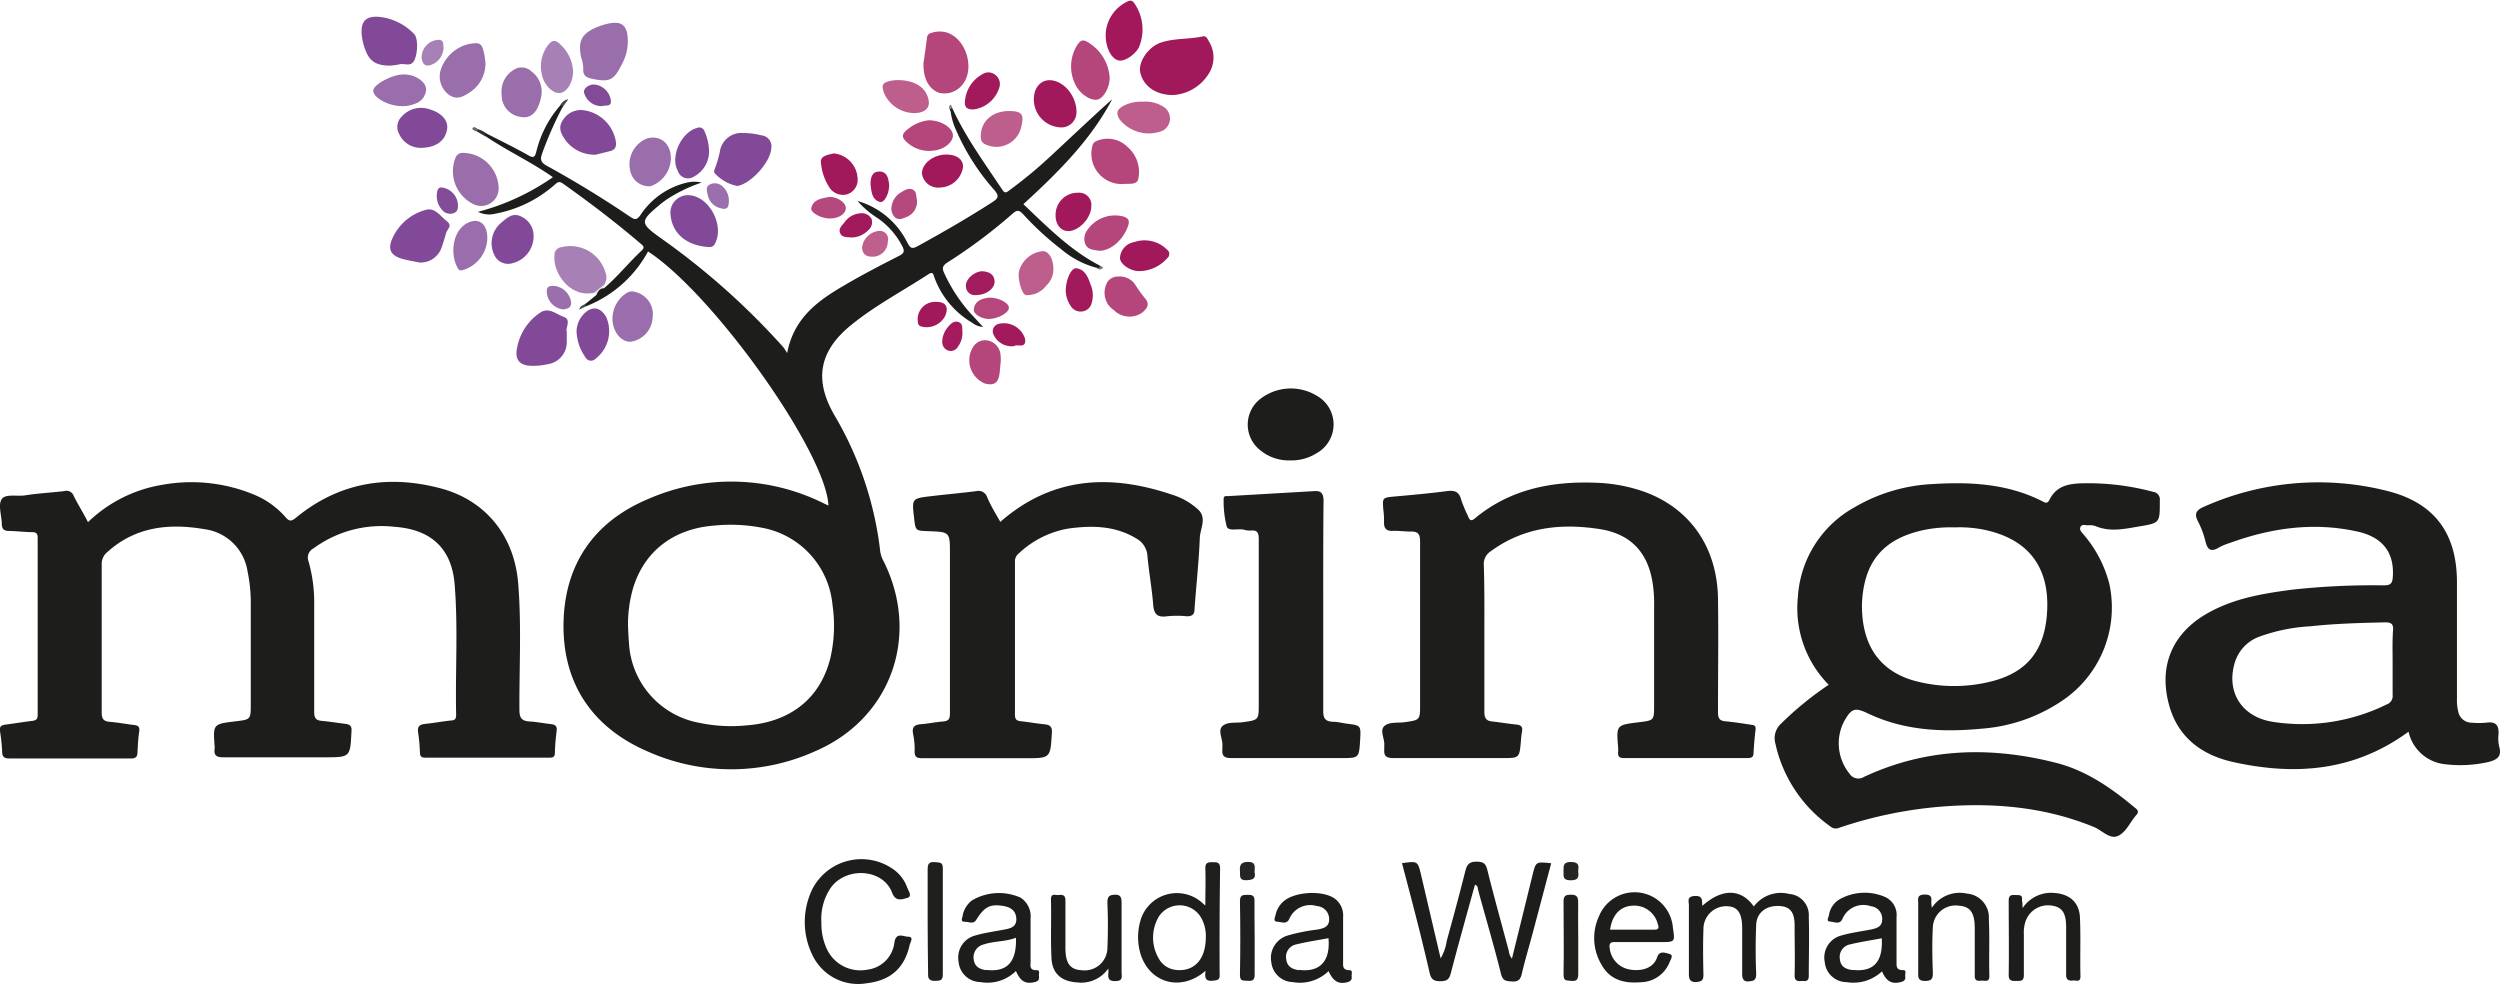 <?xml version="1.0"?>
<svg xmlns="http://www.w3.org/2000/svg" id="Ebene_1" data-name="Ebene 1" viewBox="0 0 329.89 129.71" width="160" height="63"><defs><style>.cls-1{fill:#1d1d1b;}.cls-2{fill:#a1185b;}.cls-3{fill:#1d1d1c;}.cls-4{fill:#b4467c;}.cls-5{fill:#814997;}.cls-6{fill:#9a6dab;}.cls-7{fill:#a780b5;}.cls-8{fill:#1f1f1d;}.cls-9{fill:#a2185b;}.cls-10{fill:#9a6dac;}.cls-11{fill:#a2195b;}.cls-12{fill:#bd5e8d;}.cls-13{fill:#b5467c;}.cls-14{fill:#be5e8d;}.cls-15{fill:#a2195c;}.cls-16{fill:#b5487d;}.cls-17{fill:#a21a5c;}.cls-18{fill:#b5477c;}.cls-19{fill:#a21b5d;}.cls-20{fill:#be5f8d;}.cls-21{fill:#a31b5d;}.cls-22{fill:#824b97;}.cls-23{fill:#9b6fac;}.cls-24{fill:#9b6fad;}.cls-25{fill:#834c98;}.cls-26{fill:#a781b6;}.cls-27{fill:#252523;}.cls-28{fill:#2f2f2d;}.cls-29{fill:#474746;}.cls-30{fill:#ece8ed;}.cls-31{fill:#4e4e4d;}.cls-32{fill:#878786;}.cls-33{fill:#666665;}.cls-34{fill:#7b7b7a;}.cls-35{fill:#1e1e1c;}</style></defs><path class="cls-1" d="M11.61,68.81a18.38,18.38,0,0,1,9.82-4.93,21.57,21.57,0,0,1,12,1.26,11.22,11.22,0,0,1,4.24,3c.52.62.81.56,1.39.08,5.66-4.65,12.11-5.71,19.05-3.88,6,1.58,9.77,6.3,10.27,12.57.45,5.55.13,11.11.16,16.67,0,1.06.31,1.47,1.33,1.53s1.9.25,2.85.35c.59.07.82.31.73.93a27.52,27.52,0,0,0-.23,2.87c0,.56-.29.63-.76.63H56.14c-.51,0-.71-.15-.73-.67a23.14,23.14,0,0,0-.23-2.63c-.15-.87.24-1.1,1-1.17,1.11-.11,2.21-.32,3.33-.44.47,0,.69-.19.68-.73-.12-5.75.27-11.52-.2-17.26-.39-4.72-3.12-7.21-7.87-7.56a15.17,15.17,0,0,0-10.75,2.84,1.38,1.38,0,0,0-.64,1.77,19.92,19.92,0,0,1,.73,5.81c0,4.68,0,9.35,0,14,0,.83.25,1.12,1,1.18,1,.09,2,.26,3,.38.62.07,1,.22.92,1-.17,3.42-.13,3.43-3.59,3.43-4.44,0-8.88,0-13.32,0-.88,0-1.27-.22-1.15-1.12a2.17,2.17,0,0,0,0-.36c-.21-2.91-.21-2.91,2.77-3.27,2-.24,2-.24,2-2.29V79.73a20.32,20.32,0,0,0-.42-4.4A6.61,6.61,0,0,0,27,69.74c-4.66-.8-9.08-.36-12.82,3a2,2,0,0,0-.76,1.63c0,6.52,0,13,0,19.55,0,.9.28,1.17,1.09,1.24,1.08.09,2.14.29,3.21.42.54.06.74.27.65.86-.14.9-.18,1.83-.23,2.74,0,.59-.24.82-.88.81q-8,0-16.07,0c-.72,0-.89-.29-.91-.91A21.05,21.05,0,0,0,0,96.41c-.11-.68.23-.82.76-.89,1.15-.15,2.3-.34,3.44-.48.5-.06.77-.17.77-.78q0-11.7,0-23.39c0-.5-.15-.72-.66-.74-1,0-2.08-.14-3.12-.16-.65,0-.93-.24-.95-.9C.23,68-.27,66.59.2,65.81s2-.38,3.06-.53C5,65,6.75,64.92,8.5,64.71a1,1,0,0,1,1.23.65C10.3,66.49,11,67.6,11.61,68.81Z"/><path class="cls-1" d="M195.87,84.1c0,3.24,0,6.48,0,9.72,0,1,.34,1.23,1.18,1.31,1,.1,2,.29,3.09.39.61.07.81.34.7.93a11.68,11.68,0,0,0-.15,1.31c-.2,2.18-.2,2.18-2.44,2.18-4.8,0-9.6,0-14.4,0-.9,0-1.25-.26-1.19-1.13,0-.16,0-.32,0-.48.11-.89-.64-2,0-2.6s1.75-.4,2.65-.52c2.08-.29,2.08-.28,2.08-2.38,0-7.16,0-14.31,0-21.47,0-1-.3-1.34-1.25-1.31-.8,0-1.6-.12-2.4-.09s-1.13-.34-1.11-1.13c0-.52,0-1-.08-1.56-.15-1.73-.16-1.7,1.64-1.86,2.23-.2,4.46-.4,6.68-.69,1-.14,1.65,0,1.94,1.12a18.22,18.22,0,0,0,.87,2.1c.22.56.38.87,1,.32,4.64-3.82,10.11-4.88,15.94-4.65a21.29,21.29,0,0,1,6.22,1.14c6.13,2.17,9.76,7.33,9.86,14.15.07,5,0,10,0,15,0,.81.21,1.12,1,1.19,1.07.1,2.14.26,3.2.43.35.06.84,0,.76.65-.13,1-.21,2.07-.27,3.11,0,.51-.26.66-.76.66q-8.15,0-16.31,0c-.54,0-.84-.12-.8-.72a4.34,4.34,0,0,0,0-.72c-.24-2.92-.24-2.92,2.75-3.29,2-.24,2-.24,2-2.28,0-4.39,0-8.79,0-13.19a17,17,0,0,0-.27-3.34c-.72-3.76-2.94-6-6.74-6.65-5.17-.83-10.12-.33-14.52,2.88a2,2,0,0,0-.94,1.88C195.9,77.71,195.87,80.91,195.87,84.1Z"/><path class="cls-1" d="M132,68.77c6.87-6,14.53-6.33,22.65-3.59a9.06,9.06,0,0,1,3.49,2c1.14,1.1.22,2.5.18,3.73-.12,3.11-.47,6.21-.69,9.32,0,.69-.24,1-1,1a12.84,12.84,0,0,0-2.63,0c-1.26.18-1.74-.26-1.83-1.53-.17-2.15-.56-4.28-.76-6.42A2.79,2.79,0,0,0,150,71c-2.82-1.74-5.91-1.77-9-1.35a12.68,12.68,0,0,0-6.55,3.27,1.33,1.33,0,0,0-.52,1.13q0,10.06,0,20.15c0,.61.19.82.78.88,1,.1,2.05.3,3.09.4.75.08,1.07.3,1,1.18-.21,3.29-.17,3.3-3.47,3.3-4.51,0-9,0-13.55,0-.71,0-1.12-.08-1.09-.94a9.56,9.56,0,0,0-.2-2.26c-.2-1,.28-1.24,1.13-1.3s1.82-.27,2.73-.34,1-.36,1-1.18c0-7,0-14,0-21,0-2.84,0-2.84-2.89-2.94-1.65-.06-1.65-.06-1.84-1.75-.3-2.56-.3-2.57,2.24-2.87,2-.24,4-.41,6-.67a1.19,1.19,0,0,1,1.39.77C130.7,66.58,131.35,67.63,132,68.77Z"/><path class="cls-1" d="M174.61,80.1c0,4.56,0,9.11,0,13.67,0,1,.34,1.32,1.24,1.38.63,0,1.26.17,1.89.25,1.85.24,1.85.24,1.74,2.14-.15,2.4-.15,2.4-2.49,2.4-4.83,0-9.67,0-14.51,0-.88,0-1.26-.24-1.18-1.13,0-.15,0-.32,0-.47.09-.9-.65-2,0-2.61s1.75-.39,2.66-.52c2.14-.29,2.14-.29,2.14-2.41,0-7.24,0-14.47,0-21.7,0-.84-.14-1.28-1.07-1.18a3.11,3.11,0,0,1-.95-.13c-.76-.15-2,.27-2.21-.42a13.35,13.35,0,0,1-.4-3.66c0-.44.39-.32.63-.34l11.37-.66c1-.07,1.18.5,1.18,1.35C174.6,70.75,174.61,75.43,174.61,80.1Z"/><path class="cls-1" d="M185,113.81c2.07-.29,2.08-.3,2.52,1.56.86,3.64,1.7,7.28,2.58,11a6.39,6.39,0,0,0,.81-2.32c.85-3.07,1.68-6.15,2.46-9.24.22-.87.55-1.21,1.51-1.2s1.19.32,1.4,1.16c.89,3.55,1.87,7.09,2.82,10.63a1.85,1.85,0,0,0,.41,1q1.37-5.53,2.71-11c.44-1.8.43-1.8,2.47-1.58-.84,3.16-1.67,6.32-2.51,9.47-.44,1.65-.94,3.29-1.34,5-.17.75-.38,1.19-1.3,1.13s-1.25-.11-1.49-1.06c-.91-3.67-2-7.31-3-11-.07-.25,0-.58-.42-.71-1.08,3.91-2.18,7.81-3.2,11.73-.22.85-.61,1-1.4,1s-1.15-.21-1.36-1C187.55,123.46,186.28,118.64,185,113.81Z"/><path class="cls-1" d="M170.25,60.66a5.92,5.92,0,0,1-4-1.38,4.29,4.29,0,0,1,0-6.69,6.58,6.58,0,0,1,7.51-.46,4.34,4.34,0,0,1-.06,7.6A6.17,6.17,0,0,1,170.25,60.66Z"/><path class="cls-1" d="M224.67,119.4c2.6-2.28,5.06-2.25,6.76.12a4.44,4.44,0,0,1,4.67-1.65,2.8,2.8,0,0,1,2.58,3c.08,2.6,0,5.2,0,7.8,0,.9-.58.65-1,.69s-.89,0-.87-.73c.06-2.2,0-4.4,0-6.6,0-1.76-.6-2.49-2-2.57-1.73-.09-3,.85-3.07,2.47-.09,2.16-.09,4.32,0,6.48,0,.86-.33.94-1,1s-.86-.39-.85-1c0-2,0-4,0-6s-.57-2.87-2-2.92a3,3,0,0,0-3.11,3c-.07,2-.05,4,0,6,0,.71-.16.94-.92,1s-1-.31-1-1c0-3,0-6.08,0-9.12,0-.51-.32-1.16.75-1.23s1,.55,1,1.23A.58.58,0,0,0,224.67,119.4Z"/><path class="cls-1" d="M108.39,121.7a7.79,7.79,0,0,0,.82,3.64,4.87,4.87,0,0,0,5.25,2.52,4.08,4.08,0,0,0,3.57-3.65c.25-1.32,1.19-.71,1.77-.7.85,0,.32.72.24,1.08-.69,3.09-2.53,4.7-5.71,5.07a6.67,6.67,0,0,1-7.08-3.63,9.94,9.94,0,0,1,0-8.91,7.29,7.29,0,0,1,10.52-2.58A5,5,0,0,1,119.7,117c.16.45.75,1.19,0,1.4s-1.54.5-2-.74c-1.2-3.11-6-3.43-8.06-.63A7.35,7.35,0,0,0,108.39,121.7Z"/><path class="cls-2" d="M154.79,12.45c-2.4,0-4-1.3-4.34-3.06-.23-1.38,1.09-3.29,2.7-3.85,1.8-.62,3.73-.42,5.56-.83.47-.1.62.32.79.62a4,4,0,0,1-.14,4.51A5.91,5.91,0,0,1,154.79,12.45Z"/><path class="cls-1" d="M146.24,127.72a4.36,4.36,0,0,1-4.13,1.82c-2-.12-3.26-1.14-3.36-3.17-.13-2.59,0-5.19-.07-7.79,0-.87.61-.52,1-.57s.92-.07.91.69c0,2.08,0,4.16,0,6.24s.59,2.93,2.21,3a3,3,0,0,0,3.33-3c.09-2,.08-3.91,0-5.87,0-.82.18-1.07,1-1.1s.87.5.87,1.11c0,3,0,6.08,0,9.11,0,.54.24,1.16-.79,1.18s-1-.46-.95-1.16A2.92,2.92,0,0,0,146.24,127.72Z"/><path class="cls-3" d="M254.91,119.71a4.41,4.41,0,0,1,4.68-1.88,3.14,3.14,0,0,1,2.85,3.32c.12,2.51,0,5,.07,7.56,0,.84-.57.58-1,.6s-.95.14-.93-.66c0-2.08,0-4.16,0-6.23s-.58-2.9-2.1-3a3,3,0,0,0-3.43,2.88c-.11,2-.07,3.91,0,5.87,0,.71,0,1.17-1,1.18s-.93-.51-.93-1.18c0-3,0-6,0-9,0-.6-.22-1.22.88-1.22s.82.66.85,1.24C254.87,119.28,254.88,119.36,254.91,119.71Z"/><path class="cls-1" d="M266.89,119.74a4.52,4.52,0,0,1,4.21-2c2,.15,3.26,1.23,3.36,3.21.12,2.59,0,5.19.07,7.79,0,.87-.63.49-1,.55s-.91,0-.89-.72c0-2.11,0-4.23,0-6.34,0-1.8-.51-2.59-1.77-2.8a3.14,3.14,0,0,0-3.57,2,4.58,4.58,0,0,0-.24,1.76c0,1.8,0,3.6,0,5.39,0,.83-.43.76-1,.77s-1,0-1-.77c.05-3.27,0-6.55,0-9.82,0-.7.29-.78.85-.75s1-.09.9.69C266.86,118.93,266.89,119.2,266.89,119.74Z"/><path class="cls-4" d="M121.86,8.25c.12-.86.3-2.09.46-3.32a.68.68,0,0,1,.55-.67,3.41,3.41,0,0,1,2-.08c2.69.79,3.89,5,2,7.05a3,3,0,0,1-3,.91C122.57,11.63,121.81,10.29,121.86,8.25Z"/><path class="cls-5" d="M74.79,43.67c0,.51,0,.91,0,1.3a2.93,2.93,0,0,1-2.55,3,8.11,8.11,0,0,1-2,.21c-1.65,0-2.36-.79-2-2.41a7.12,7.12,0,0,1,3-4.58c1.16-.81,2.11.16,3.11.51C75.46,42.12,74.58,43.1,74.79,43.67Z"/><path class="cls-5" d="M101.78,19.45c-.11,1.9-2.73,4.73-4.5,5a5.51,5.51,0,0,1-3-1.72.65.65,0,0,1,0-.45A13.46,13.46,0,0,0,95,19.86a2.88,2.88,0,0,1,3.11-2.4,9.46,9.46,0,0,1,2.37.31A1.45,1.45,0,0,1,101.78,19.45Z"/><path class="cls-5" d="M55.35,34.55c-.77-.17-1.56-.28-2.32-.5-1.46-.43-1.88-1.25-1.28-2.62a6.72,6.72,0,0,1,4.37-3.81c1.28-.4,2,.83,2.82,1.46s.08,1.05-.07,1.57-.35,1.23-.57,1.83A2.93,2.93,0,0,1,55.35,34.55Z"/><path class="cls-5" d="M51.49,8.57c-1.81,0-2.7-.55-3.25-2a7.44,7.44,0,0,1-.52-2.2C47.61,2.7,48.31,2,50,2.13A7.44,7.44,0,0,1,54.65,4.4c.64.65.45,3.34-.29,3.86-.48.33-1.09,0-1.63.13S51.7,8.54,51.49,8.57Z"/><path class="cls-6" d="M82.84,5.55a6.37,6.37,0,0,1-.87,3c-1,2-1.59,2.21-3.82,1.76-.84-.17-1.26-.47-1.18-1.39a5,5,0,0,0-.27-1.4c-.46-2.12,0-3.15,2-4a9.42,9.42,0,0,1,1.36-.45C82.08,2.57,82.89,3.24,82.84,5.55Z"/><path class="cls-5" d="M78.6,20.32a4.77,4.77,0,0,1-4-1.94c-.57-.82-1-1.62-.33-2.61A2.77,2.77,0,0,1,77,14.45a5,5,0,0,1,4.26,4.09c.12.72-.08,1.15-.8,1.32Z"/><path class="cls-5" d="M88.46,27.85a2.33,2.33,0,0,1,2.7-2.16c2.54.35,4.4,4,3.21,6.31a.74.74,0,0,1-.72.51C90.68,32.39,88.51,30.73,88.46,27.85Z"/><path class="cls-7" d="M78.41,38.53c-3.17.74-5.51-2.62-5.24-5a1,1,0,0,1,.89-1,4.83,4.83,0,0,1,5.82,3.29,1.8,1.8,0,0,1-.24,1.79A1.54,1.54,0,0,1,78.41,38.53Z"/><path class="cls-6" d="M64.06,8.13a4.56,4.56,0,0,1-2,3.92c-.85.56-1.76,1.14-2.84.35A3,3,0,0,1,58.1,9.33a5.12,5.12,0,0,1,3.8-3.62c1.48-.25,1.71-.09,2,1.38C64,7.48,64,7.88,64.06,8.13Z"/><path class="cls-6" d="M65.8,24.78a2.31,2.31,0,0,1-3.24,2.11,4.84,4.84,0,0,1-2.43-6.23,1,1,0,0,1,1-.58A4.77,4.77,0,0,1,65.8,24.78Z"/><path class="cls-8" d="M122.41,121.44c0-2.28,0-4.55,0-6.83,0-.76.22-1,1-.94s1,.08,1,.89c0,4.64,0,9.27,0,13.91,0,.84-.35.85-1,.87s-1-.2-.94-.94C122.44,126.08,122.41,123.76,122.41,121.44Z"/><path class="cls-9" d="M145.9,4.41A5,5,0,0,1,148.65.17c.36-.18.67-.32,1,.12a6.08,6.08,0,0,1,.62,5.9c-.57,1-1.89,1.87-2.68,1.69C146.66,7.66,145.87,6.23,145.9,4.41Z"/><path class="cls-4" d="M146.43,10.17c0,1.25-.78,2.66-1.58,2.87s-2.15-.58-2.8-1.7a5.31,5.31,0,0,1,.14-5.55c.3-.39.55-.73,1.17-.42A5.88,5.88,0,0,1,146.43,10.17Z"/><path class="cls-4" d="M148.23,24.19a4,4,0,0,1-4.09-5,.89.89,0,0,1,.57-.68,3.7,3.7,0,0,1,4,.72,4.38,4.38,0,0,1,1.49,4.31C150,24.37,148.88,24.1,148.23,24.19Z"/><path class="cls-5" d="M55.46,19.42a3.11,3.11,0,0,1-2.77-1.79A1.91,1.91,0,0,1,53,15.3a3.41,3.41,0,0,1,3.59-1c1.64.46,2.58,1.48,2.41,2.64C58.77,18.46,57.55,19.42,55.46,19.42Z"/><path class="cls-6" d="M88.53,20.87a4,4,0,0,1-2.69,3.61A2.53,2.53,0,0,1,83.34,23a3.68,3.68,0,0,1,2.06-4.83C87.16,17.69,88.56,18.87,88.53,20.87Z"/><path class="cls-5" d="M70.41,31.09a.49.49,0,0,1,0,.12,3.65,3.65,0,0,1-2.72,3.41,2,2,0,0,1-2.43-1,3.52,3.52,0,0,1,.9-4.34c.71-.6,1.47-1.34,2.55-.83A2.8,2.8,0,0,1,70.41,31.09Z"/><path class="cls-10" d="M80.82,42a4,4,0,0,1,1.77-3.36,1.29,1.29,0,0,1,1.24-.2,3,3,0,0,1,2.29,3.35A3.39,3.39,0,0,1,83.24,45C82,45.09,80.83,43.68,80.82,42Z"/><path class="cls-6" d="M66.2,12.39a3.32,3.32,0,0,1,1.69-3.32,1.84,1.84,0,0,1,2.22.25,3.3,3.3,0,0,1,1.29,3.39c-.31,1.5-1,2.9-2.63,2.64A2.9,2.9,0,0,1,66.2,12.39Z"/><path class="cls-11" d="M142.05,14.72a2,2,0,0,1-1.86,2A3.69,3.69,0,0,1,136.42,13c0-1.51.89-2.54,2.14-2.51C140.39,10.56,142.06,12.57,142.05,14.72Z"/><path class="cls-12" d="M150.77,13.33a4.43,4.43,0,0,1,2.73.65,1.82,1.82,0,0,1-.16,3.21,4.93,4.93,0,0,1-5.58-1.5c-.55-.83-.35-1.37.48-1.81A4.86,4.86,0,0,1,150.77,13.33Z"/><path class="cls-10" d="M64.3,31.47a4.49,4.49,0,0,1-3,4c-.29.08-.61.28-.85-.11-1.14-1.86-.76-5.22,1.44-6.12C63.33,28.64,64.37,29.59,64.3,31.47Z"/><path class="cls-5" d="M93.56,19.72a3.74,3.74,0,0,1-1.89,3.43,1.43,1.43,0,0,1-2.25-.75c-1-1.87.51-5.06,2.54-5.6a.72.72,0,0,1,1,.42A6.83,6.83,0,0,1,93.56,19.72Z"/><path class="cls-5" d="M76.08,43.6A3.38,3.38,0,0,1,77,41.38c1.07-1.14,2.23-1,3,.38a4.59,4.59,0,0,1-1.4,5.47A.83.83,0,0,1,77.22,47,6.18,6.18,0,0,1,76.08,43.6Z"/><path class="cls-10" d="M53,13.91c-1.74,0-3.8-1.14-3.74-2.06,0-.75,2.31-2,3.71-2.1a3.68,3.68,0,0,1,1.76.26c.76.36,1.47.89,1.5,1.72a2.11,2.11,0,0,1-1.48,1.87A4.05,4.05,0,0,1,53,13.91Z"/><path class="cls-7" d="M75.62,9.33c0,1.42-.78,2.73-1.72,2.85s-2.18-1.09-2.42-2.55a4.59,4.59,0,0,1,.89-3.83c.46-.56.87-.69,1.47-.12A5.17,5.17,0,0,1,75.62,9.33Z"/><path class="cls-13" d="M147.59,36.4a2.44,2.44,0,0,1,2.16,1A18.41,18.41,0,0,0,151,39.16c.8.84.41,1.42-.28,2a2.92,2.92,0,0,1-3.74-.33,2.74,2.74,0,0,1-1.05-3.26A1.63,1.63,0,0,1,147.59,36.4Z"/><path class="cls-8" d="M208.26,123.75c0,1.55,0,3.11,0,4.66,0,.76-.22,1-.94.93s-1,0-1-.86c.06-3.19,0-6.38,0-9.57,0-.75.2-.93.93-.94s1,.19,1,1C208.22,120.56,208.26,122.15,208.26,123.75Z"/><path class="cls-8" d="M165.56,123.71c0,1.59,0,3.19,0,4.78,0,.72-.24.89-.89.84s-1.07.09-1.05-.81q.09-4.84,0-9.69c0-.88.42-.82,1-.84s.94.06.92.81C165.52,120.44,165.56,122.07,165.56,123.71Z"/><path class="cls-12" d="M139,35.4a2.91,2.91,0,0,1-.91,2.16,3.15,3.15,0,0,1-2.69,1.29c-.58-.07-1.15-2.21-.93-3.17a3.63,3.63,0,0,1,3.09-2.63C138.33,33,139,34,139,35.4Z"/><path class="cls-14" d="M118.48,10.48c2,0,3.4.78,3.9,2.09s0,2.09-1.41,2.25a4.4,4.4,0,0,1-4.26-2.51c-.48-1.18-.28-1.55,1-1.77A5.38,5.38,0,0,1,118.48,10.48Z"/><path class="cls-12" d="M133.17,14.56c1.65,0,2,.44,1.61,2A3.36,3.36,0,0,1,130.12,19c-.71-.27-.73-.79-.69-1.34C129.53,15.79,131.07,14.55,133.17,14.56Z"/><path class="cls-11" d="M150.45,35.68h-.35c-1.12-.1-2.34-1-2.31-1.76a2.25,2.25,0,0,1,1.88-2.07,4.2,4.2,0,0,1,4.33,1A.71.71,0,0,1,154,34,4.93,4.93,0,0,1,150.45,35.68Z"/><path class="cls-13" d="M122.54,15.78c1.71,0,3.14,1,3.2,1.93s-1.09,1.89-2.47,2.06a4.3,4.3,0,0,1-3.73-1.22c-.45-.44-.6-.86,0-1.38A5.3,5.3,0,0,1,122.54,15.78Z"/><path class="cls-13" d="M145.06,33c-.64-.11-1.4-.1-1.79-.75a1.92,1.92,0,0,1,.22-2,4.41,4.41,0,0,1,4.72-1.78c.62.2.9.47.66,1.21C148.28,31.46,146.65,33,145.06,33Z"/><path class="cls-11" d="M110,20.15a3.48,3.48,0,0,1,3.16,3.75,2,2,0,0,1-1.5,1.68,2.13,2.13,0,0,1-2.2-.91,7.14,7.14,0,0,1-1.14-3.36C108.24,20.42,109.39,20.32,110,20.15Z"/><path class="cls-13" d="M132.06,47.55c-.07.65-.1,1.17-.17,1.68-.17,1.23-.75,1.6-1.94,1.28a3.32,3.32,0,0,1-1.46-4.95,1.87,1.87,0,0,1,1.92-.71A2.13,2.13,0,0,1,132,46.5,7.42,7.42,0,0,1,132.06,47.55Z"/><path class="cls-11" d="M124.87,20.3c1.36,0,2.24.64,2.21,1.63a3.14,3.14,0,0,1-3,2.72,2.16,2.16,0,0,1-2.42-1.8C121.61,21.52,123.14,20.3,124.87,20.3Z"/><path class="cls-11" d="M139.29,28.28a2.91,2.91,0,0,1,3-2.94A1.6,1.6,0,0,1,144,27.15c0,1.56-1.7,3.32-3.11,3.25C139.92,30.35,139.27,29.48,139.29,28.28Z"/><path class="cls-15" d="M140.63,38.31c0-1.52.74-3.11,1.42-3,1.18.17,1.54,1.25,1.89,2.22a3.54,3.54,0,0,1,.12,2.34A1.45,1.45,0,0,1,142.84,41a1.54,1.54,0,0,1-1.54-.69A3.84,3.84,0,0,1,140.63,38.31Z"/><path class="cls-15" d="M127.34,13.18a4.44,4.44,0,0,1,2.26-3.46,1.45,1.45,0,0,1,1.79.11,1.52,1.52,0,0,1,.44,1.74,4.12,4.12,0,0,1-3.29,2.77C127.69,14.4,127.21,14.13,127.34,13.18Z"/><path class="cls-16" d="M121,26.33a2.16,2.16,0,0,1-1.38,2.21c-.48.21-1,.44-1.47.09a1.61,1.61,0,0,1-.47-1.63,2.51,2.51,0,0,1,1.2-1.7c.47-.3,1-.63,1.55-.38S120.88,25.85,121,26.33Z"/><path class="cls-17" d="M112.34,31.25c-.48-.07-1.22.05-1.48-.58s.26-1,.61-1.47a2.77,2.77,0,0,1,2-1.14,1.47,1.47,0,0,1,1.53.72,1.37,1.37,0,0,1-.44,1.52A3.15,3.15,0,0,1,112.34,31.25Z"/><path class="cls-16" d="M109.47,28.74c-1.11,0-2.55-.77-2.42-1.37.25-1.12,1.31-1.28,2.23-1.45s2.28.58,2.33,1.39S110.67,28.76,109.47,28.74Z"/><path class="cls-15" d="M133.82,45.58a2.6,2.6,0,0,1-2.68-1.45,1,1,0,0,1,.66-1.49,2.92,2.92,0,0,1,3.47,2C135.44,46,134.2,45.25,133.82,45.58Z"/><path class="cls-18" d="M130.5,42c-1,0-2.1-.65-2-1.3.12-1,.88-1.34,1.77-1.49,1.14-.18,2.79.54,2.86,1.26S131.61,42,130.5,42Z"/><path class="cls-11" d="M123.5,39.74c1.3,0,1.72.64,1.23,1.84A2.76,2.76,0,0,1,121.59,43c-.4-.12-.46-.34-.48-.69A2.29,2.29,0,0,1,123.5,39.74Z"/><path class="cls-19" d="M128.83,38.84a1.17,1.17,0,0,1-1.37-1.14c-.1-.94,1.14-2,2.18-2,.78.06,1.52.33,1.6,1.28S130.17,38.84,128.83,38.84Z"/><path class="cls-20" d="M117.15,31.78a2,2,0,0,1-2.09,2c-.83,0-1.29-.42-1.3-1.24a2.49,2.49,0,0,1,2.33-2.17A1.1,1.1,0,0,1,117.15,31.78Z"/><path class="cls-21" d="M127,43.72a3.07,3.07,0,0,1-.58,1.92,1.1,1.1,0,0,1-1.33.52,1.19,1.19,0,0,1-.75-1.24,3,3,0,0,1,.66-1.75c.38-.49.86-1,1.5-.76S126.93,43.33,127,43.72Z"/><path class="cls-17" d="M114.87,24.27c0-.87.15-1.72,1.15-1.73s1.19.81,1.29,1.59c.14,1.13-.6,2.63-1.22,2.43C115,26.21,115,25.15,114.87,24.27Z"/><path class="cls-22" d="M79.47,13.91a2.38,2.38,0,0,1-2.36-1.65c-.28-.61.62-1.33,1.48-1.18a2.43,2.43,0,0,1,2,2C80.79,14.08,79.86,13.74,79.47,13.91Z"/><path class="cls-23" d="M74.32,40.74a2.43,2.43,0,0,1-2.16-2.6c.08-.42.35-.47.68-.51a2.48,2.48,0,0,1,2.52,2.21C75.38,40.64,74.76,40.64,74.32,40.74Z"/><path class="cls-24" d="M96.18,26.3c0,1-.21,1.33-1.07,1.09a2.24,2.24,0,0,1-1.72-1.77c-.1-.44-.3-1,.19-1.32a1.44,1.44,0,0,1,1.58.06A2.47,2.47,0,0,1,96.18,26.3Z"/><path class="cls-25" d="M60.43,27.22c0,.81-.94,1.16-1.79.68a2.75,2.75,0,0,1-.9-2.89c.17-.43.45-.38.76-.33A2.44,2.44,0,0,1,60.43,27.22Z"/><path class="cls-26" d="M58.53,6.14a2.47,2.47,0,0,1-1.77,2.37c-.77.21-1-.3-1.12-.87a2.33,2.33,0,0,1,2.29-2.48C58.63,5.21,58.45,5.8,58.53,6.14Z"/><path class="cls-27" d="M165.55,115c.17.75-.09,1-1,1.06-1.17.05-.87-.67-.93-1.3s.1-1.09,1-1.12C165.81,113.62,165.55,114.32,165.55,115Z"/><path class="cls-27" d="M208.25,114.85c.1.73.07,1.23-1,1.22s-.92-.53-.93-1.19-.08-1.26,1-1.23S208.33,114.16,208.25,114.85Z"/><path class="cls-28" d="M64.37,17.66l-.31.26-1.2-.71c0-.22,0-.34.25-.25A3.81,3.81,0,0,1,64.37,17.66Z"/><path class="cls-29" d="M74.17,14.14l-.27-.28A1.45,1.45,0,0,1,75,13Z"/><path class="cls-30" d="M78.41,38.53l1.23-1,0,.34a2.62,2.62,0,0,1-1,.89Z"/><path class="cls-31" d="M77.26,40l.25.25-1.09.52C76.56,40.21,77,40.16,77.26,40Z"/><path class="cls-32" d="M125.67,14.14l-.22.46c-.21-.28-.35-.6-.06-.87C125.48,13.66,125.64,14,125.67,14.14Z"/><path class="cls-33" d="M63.11,17l-.25.25c-.24-.1-.65-.23-.49-.46S62.89,16.77,63.11,17Z"/><path class="cls-34" d="M144.65,35.26c.16-.11.42,0,.5-.27.21,0,.46.19.36.3C145.27,35.59,144.93,35.47,144.65,35.26Z"/><path class="cls-1" d="M146.76,13c-2.75,2.46-5.41,5-8.1,7.49a58.65,58.65,0,0,1-5.43,4.5c-.33.24-.58.53-.94,0-2.34-3.52-4.84-6.93-6.62-10.79-.43,0-.27.25-.22.46a8.46,8.46,0,0,0,.75,2.51,29.55,29.55,0,0,0,5,7.81c.72.84.5,1.11-.28,1.62-3.19,2.06-6.47,3.94-9.79,5.77-.79.44-1,.31-1.42-.48a10.58,10.58,0,0,0-6.55-5.46,11.44,11.44,0,0,0,2.62,2.24,10.22,10.22,0,0,1,3.29,3.74c.3.61.27.9-.41,1.25-2.41,1.23-4.82,2.47-7.16,3.85-3.45,2-6.75,4.28-7.63,9a8.85,8.85,0,0,0-.49-.77A95.76,95.76,0,0,0,87.21,31.34c-2.79-2-2.8-2.21-.11-4.45.27-.23.57-.44.86-.65A20,20,0,0,1,92.58,24a4.09,4.09,0,0,0-1.92,0,10.1,10.1,0,0,0-6.14,4.27c-.48.69-.75.66-1.37.24q-5.36-3.63-11-6.73c-.83-.46-.89-.88-.59-1.68a48.67,48.67,0,0,1,2.64-6c.1-.27,0-.33-.27-.28A14.39,14.39,0,0,0,70.75,20c-.18.66-.37.77-1,.42-1.76-1-3.58-1.88-5.37-2.8-.28-.12-.34,0-.31.26,2.86,1.94,6,3.38,8.89,5.41a31,31,0,0,1-9.88,4.57,3.28,3.28,0,0,0,2.3.24,16.28,16.28,0,0,0,7.76-3.77c.33-.27.57-.6,1.11-.22,3.55,2.51,7,5.14,10.35,8,.31.26.49.46.09.84-1.72,1.6-3.19,3.47-5,5-.57,0-.79.44-1,.89L77.26,40c-.05.22,0,.35.25.25a15.82,15.82,0,0,0,8-7.16c8.65,5.63,23.49,26.51,23.81,33.53l-.54-.25a27.35,27.35,0,0,0-23.31-.59c-7.1,3-11,8.62-11.11,16.44S78.11,95.85,85.31,99a27,27,0,0,0,22.34,0c9.94-4.31,13.79-15.2,9-24.93a4.11,4.11,0,0,1-.49-1.33,45.51,45.51,0,0,0-6.09-18.11c-2.75-4.8-1.88-8.58,2.45-12,3.13-2.5,6.67-4.37,10-6.54.6-.38.63,0,.77.41a11.54,11.54,0,0,0,5,6,2.47,2.47,0,0,0,1.43.54c-.43-.45-.72-.77-1-1.08a21.28,21.28,0,0,1-4.12-6c-.33-.68-.21-1,.42-1.42a68.69,68.69,0,0,0,8.62-6.46c.63-.56.91-.39,1.39.12a38.6,38.6,0,0,0,5,4.59,11.86,11.86,0,0,0,4.61,2.44c.24,0,.53.19.5-.27-3.88-2-6.91-5.09-10.1-8.11C139.55,22.72,143.89,18.45,146.76,13ZM109.57,86.75c-1.32,5.3-5.25,8.45-11.1,8.88a20.43,20.43,0,0,1-6.19-.34A11.32,11.32,0,0,1,83,84.78c-.07-.75-.09-1.51-.13-2.27a17.37,17.37,0,0,1,.67-5c1.46-4.82,5.29-7.81,10.62-8.24a21.87,21.87,0,0,1,6.56.31,11.4,11.4,0,0,1,9.13,10.12A19.05,19.05,0,0,1,109.57,86.75Z"/><path class="cls-1" d="M285,65.94a1,1,0,0,0-.88-1.13,33,33,0,0,0-9.6-1.12c-1.77.07-3.22.46-4.06,2.13-.19.38-.37.54-.81.31-4.61-2.39-9.57-2.66-14.6-2.35a22.49,22.49,0,0,0-10.34,3.07,14.54,14.54,0,0,0-7.47,11.86,14.37,14.37,0,0,0,4.07,11.56A42.63,42.63,0,0,0,235,95.42a2.59,2.59,0,0,0-.73,2.59,18.09,18.09,0,0,0,7.23,10.93,1.09,1.09,0,0,0,1.18.2A56.18,56.18,0,0,1,256,106.36c7-.57,13.8,0,20.34,2.69,1.05.44,2.09,1.68,3.17,1.15s1.55-1.78,2.34-2.68c.39-.43.33-.69-.1-1-3.18-2.66-6.54-5-10.63-6-8.59-2.15-17-1.9-25.15,1.9a1.39,1.39,0,0,1-1.93-.44,6.34,6.34,0,0,1-.72-6.85c1-1.77,1.42-1.91,3.19-1.07,4.78,2.27,9.86,2.49,15,2a21.82,21.82,0,0,0,10.32-3.5A14.81,14.81,0,0,0,278.35,77a16.15,16.15,0,0,0-3.47-6.63c-.22-.27-.53-.55-.34-.94s.63-.2,1-.21a2.34,2.34,0,0,1,.95.1c1.91.82,3.83.39,5.75.06C285.07,68.91,285,68.91,285,65.94ZM270.07,81.35c-.49,4.86-3,7.53-7.79,8.59a20,20,0,0,1-9.14-.07c-4.52-1.06-7-4.06-7.39-8.69a13.93,13.93,0,0,1,.32-4.41c1-4.29,4.11-6.23,8.18-7a17.59,17.59,0,0,1,3.7-.27,16.2,16.2,0,0,1,4.05.35C268.19,71.21,270.66,75.38,270.07,81.35Z"/><path class="cls-1" d="M329.78,98.4a4.73,4.73,0,0,1-.09-1.55c.09-1.2-.31-1.78-1.62-1.58a10.17,10.17,0,0,1-1.91,0,1.79,1.79,0,0,1-1.78-1.48,5.89,5.89,0,0,1-.17-1.67c0-5.11,0-10.23,0-15.35,0-6.32-2.8-10.36-8.89-12a37,37,0,0,0-24.48,2c-1.12.47-1.31,1-.77,2a11.85,11.85,0,0,1,.95,2.57c.27,1.1.72,1.46,1.77.82a7.57,7.57,0,0,1,1.43-.6c5.51-2,11.15-2.8,16.94-1.49,2.72.62,4.81,2.27,4.59,5.89-.05,1-.33,1.18-1.23,1.19a97.52,97.52,0,0,0-12.08.57c-3.85.51-7.67,1.14-11.11,3.09-4.69,2.64-6.54,7-5.09,12.19,1.19,4.28,4.38,6.56,8.43,7.46,8.17,1.82,16,1.24,23.15-4a5.53,5.53,0,0,0,4.87,4.3,17,17,0,0,0,5.72-.31C329.6,100.13,330.14,99.67,329.78,98.4Zm-14.06-11c0,1.4,0,2.8,0,4.19a1.18,1.18,0,0,1-.8,1.28,25.22,25.22,0,0,1-15,2.29c-4.16-.65-6.22-4-5-7.9a5.25,5.25,0,0,1,3.19-3.33,23.25,23.25,0,0,1,6.78-1.38c3.26-.36,6.54-.44,9.81-.52.84,0,1.12.2,1.08,1C315.67,84.5,315.72,85.94,315.72,87.38Z"/><path class="cls-35" d="M161,114.49c0-.78-.37-.81-.95-.81s-1,0-1,.78c.06,1.58,0,3.16,0,4.94l-.49-.43a5,5,0,0,0-8.07,2.41,7.82,7.82,0,0,0-.1,4c1,4.14,5.33,5.57,8.7,2.62-.16.95,0,1.41.91,1.32.59-.06,1-.07.94-.83Q160.9,121.51,161,114.49Zm-5.73,13.41a2.89,2.89,0,0,1-2.34-1.47,5.44,5.44,0,0,1,0-5.6,3.28,3.28,0,0,1,5.46,0,4.83,4.83,0,0,1,.72,2.85C159.09,126.51,157.57,128.14,155.22,127.9Z"/><path class="cls-1" d="M251.08,127.92c-.91,0-.81-.57-.82-1.12v-5.87a2.61,2.61,0,0,0-1.6-2.7,6.76,6.76,0,0,0-5.68.22,2.93,2.93,0,0,0-1.64,2.23c-.05.29-.42.8.17.84s1.2.41,1.58-.29a3,3,0,0,1,3.78-1.74,1.67,1.67,0,0,1,1.5,1.73c0,1-.76,1.19-1.53,1.35-1.29.25-2.6.41-3.86.78a3,3,0,0,0-2.19,3.52,2.91,2.91,0,0,0,2.91,2.64,5.48,5.48,0,0,0,4.64-1.43c.58,1.34,1.29,1.72,2.48,1.42.43-.1.66-.31.59-.74S251.66,127.91,251.08,127.92Zm-6.57,0c-.9-.1-1.63-.41-1.73-1.46a1.69,1.69,0,0,1,1.38-1.94c1.35-.33,2.72-.53,4.15-.8C248.49,126.82,247.22,128.2,244.51,127.89Z"/><path class="cls-1" d="M136.77,127.93c-1,0-.77-.65-.78-1.16,0-1.88,0-3.76,0-5.63a2.94,2.94,0,0,0-1.32-2.78,7,7,0,0,0-6.41.36,3.26,3.26,0,0,0-1.23,2c0,.27-.38.81.25.82s1.16.35,1.53-.24c1.09-1.73,1.82-2.14,3.6-1.84.95.16,1.66.62,1.7,1.69s-.77,1.27-1.59,1.42c-1.29.25-2.6.42-3.86.79a3,3,0,0,0-2.17,3.44,2.93,2.93,0,0,0,2.87,2.7,5.36,5.36,0,0,0,4.7-1.46c.61,1.39,1.24,1.73,2.44,1.47.43-.09.66-.29.6-.72S137.3,127.92,136.77,127.93Zm-6.61,0c-.87-.11-1.55-.46-1.67-1.4a1.74,1.74,0,0,1,1.33-2c1.36-.46,2.84-.34,4.24-.88C134.18,126.86,132.86,128.23,130.16,127.89Z"/><path class="cls-1" d="M178.07,127.93c-1,0-.83-.7-.84-1.23,0-1.92,0-3.84,0-5.76a2.76,2.76,0,0,0-1.15-2.49c-1.6-1.09-5.24-.89-6.7.39a3.33,3.33,0,0,0-1.07,1.83c-.06.29-.35.83.21.86s1.23.39,1.59-.32a3,3,0,0,1,3.66-1.74,1.72,1.72,0,0,1,1.62,1.77c0,1-.78,1.18-1.56,1.33a24.42,24.42,0,0,0-4,.81,3.08,3.08,0,0,0-2.07,3.51,2.92,2.92,0,0,0,2.82,2.61,5.4,5.4,0,0,0,4.73-1.45c.62,1.38,1.38,1.78,2.53,1.45.37-.11.57-.31.52-.68S178.56,127.92,178.07,127.93Zm-6.66,0c-.88-.11-1.56-.47-1.68-1.41a1.68,1.68,0,0,1,1.35-2c1.39-.34,2.81-.55,4.22-.81C175.57,126.74,174.17,128.24,171.41,127.89Z"/><path class="cls-1" d="M213.14,124.22c1.16,0,2.32,0,3.48,0h2.51c1.9,0,1.9,0,1.62-1.87A5.07,5.07,0,0,0,211,120.8a6.87,6.87,0,0,0,.35,6.44c1.13,2,3,2.46,5.15,2.28a4.17,4.17,0,0,0,3.81-2.64c.14-.36.56-.94,0-1.09s-1.34-.48-1.63.41c-.51,1.56-2.2,1.91-3.69,1.63a3.2,3.2,0,0,1-2.58-2.79C212.32,124.41,212.48,124.19,213.14,124.22Zm2.27-4.8a3.19,3.19,0,0,1,3.33,2.37c.11.38.29.79-.42.79-1.95,0-3.89,0-5.86,0C212.75,120.6,213.8,119.51,215.41,119.42Z"/></svg>
